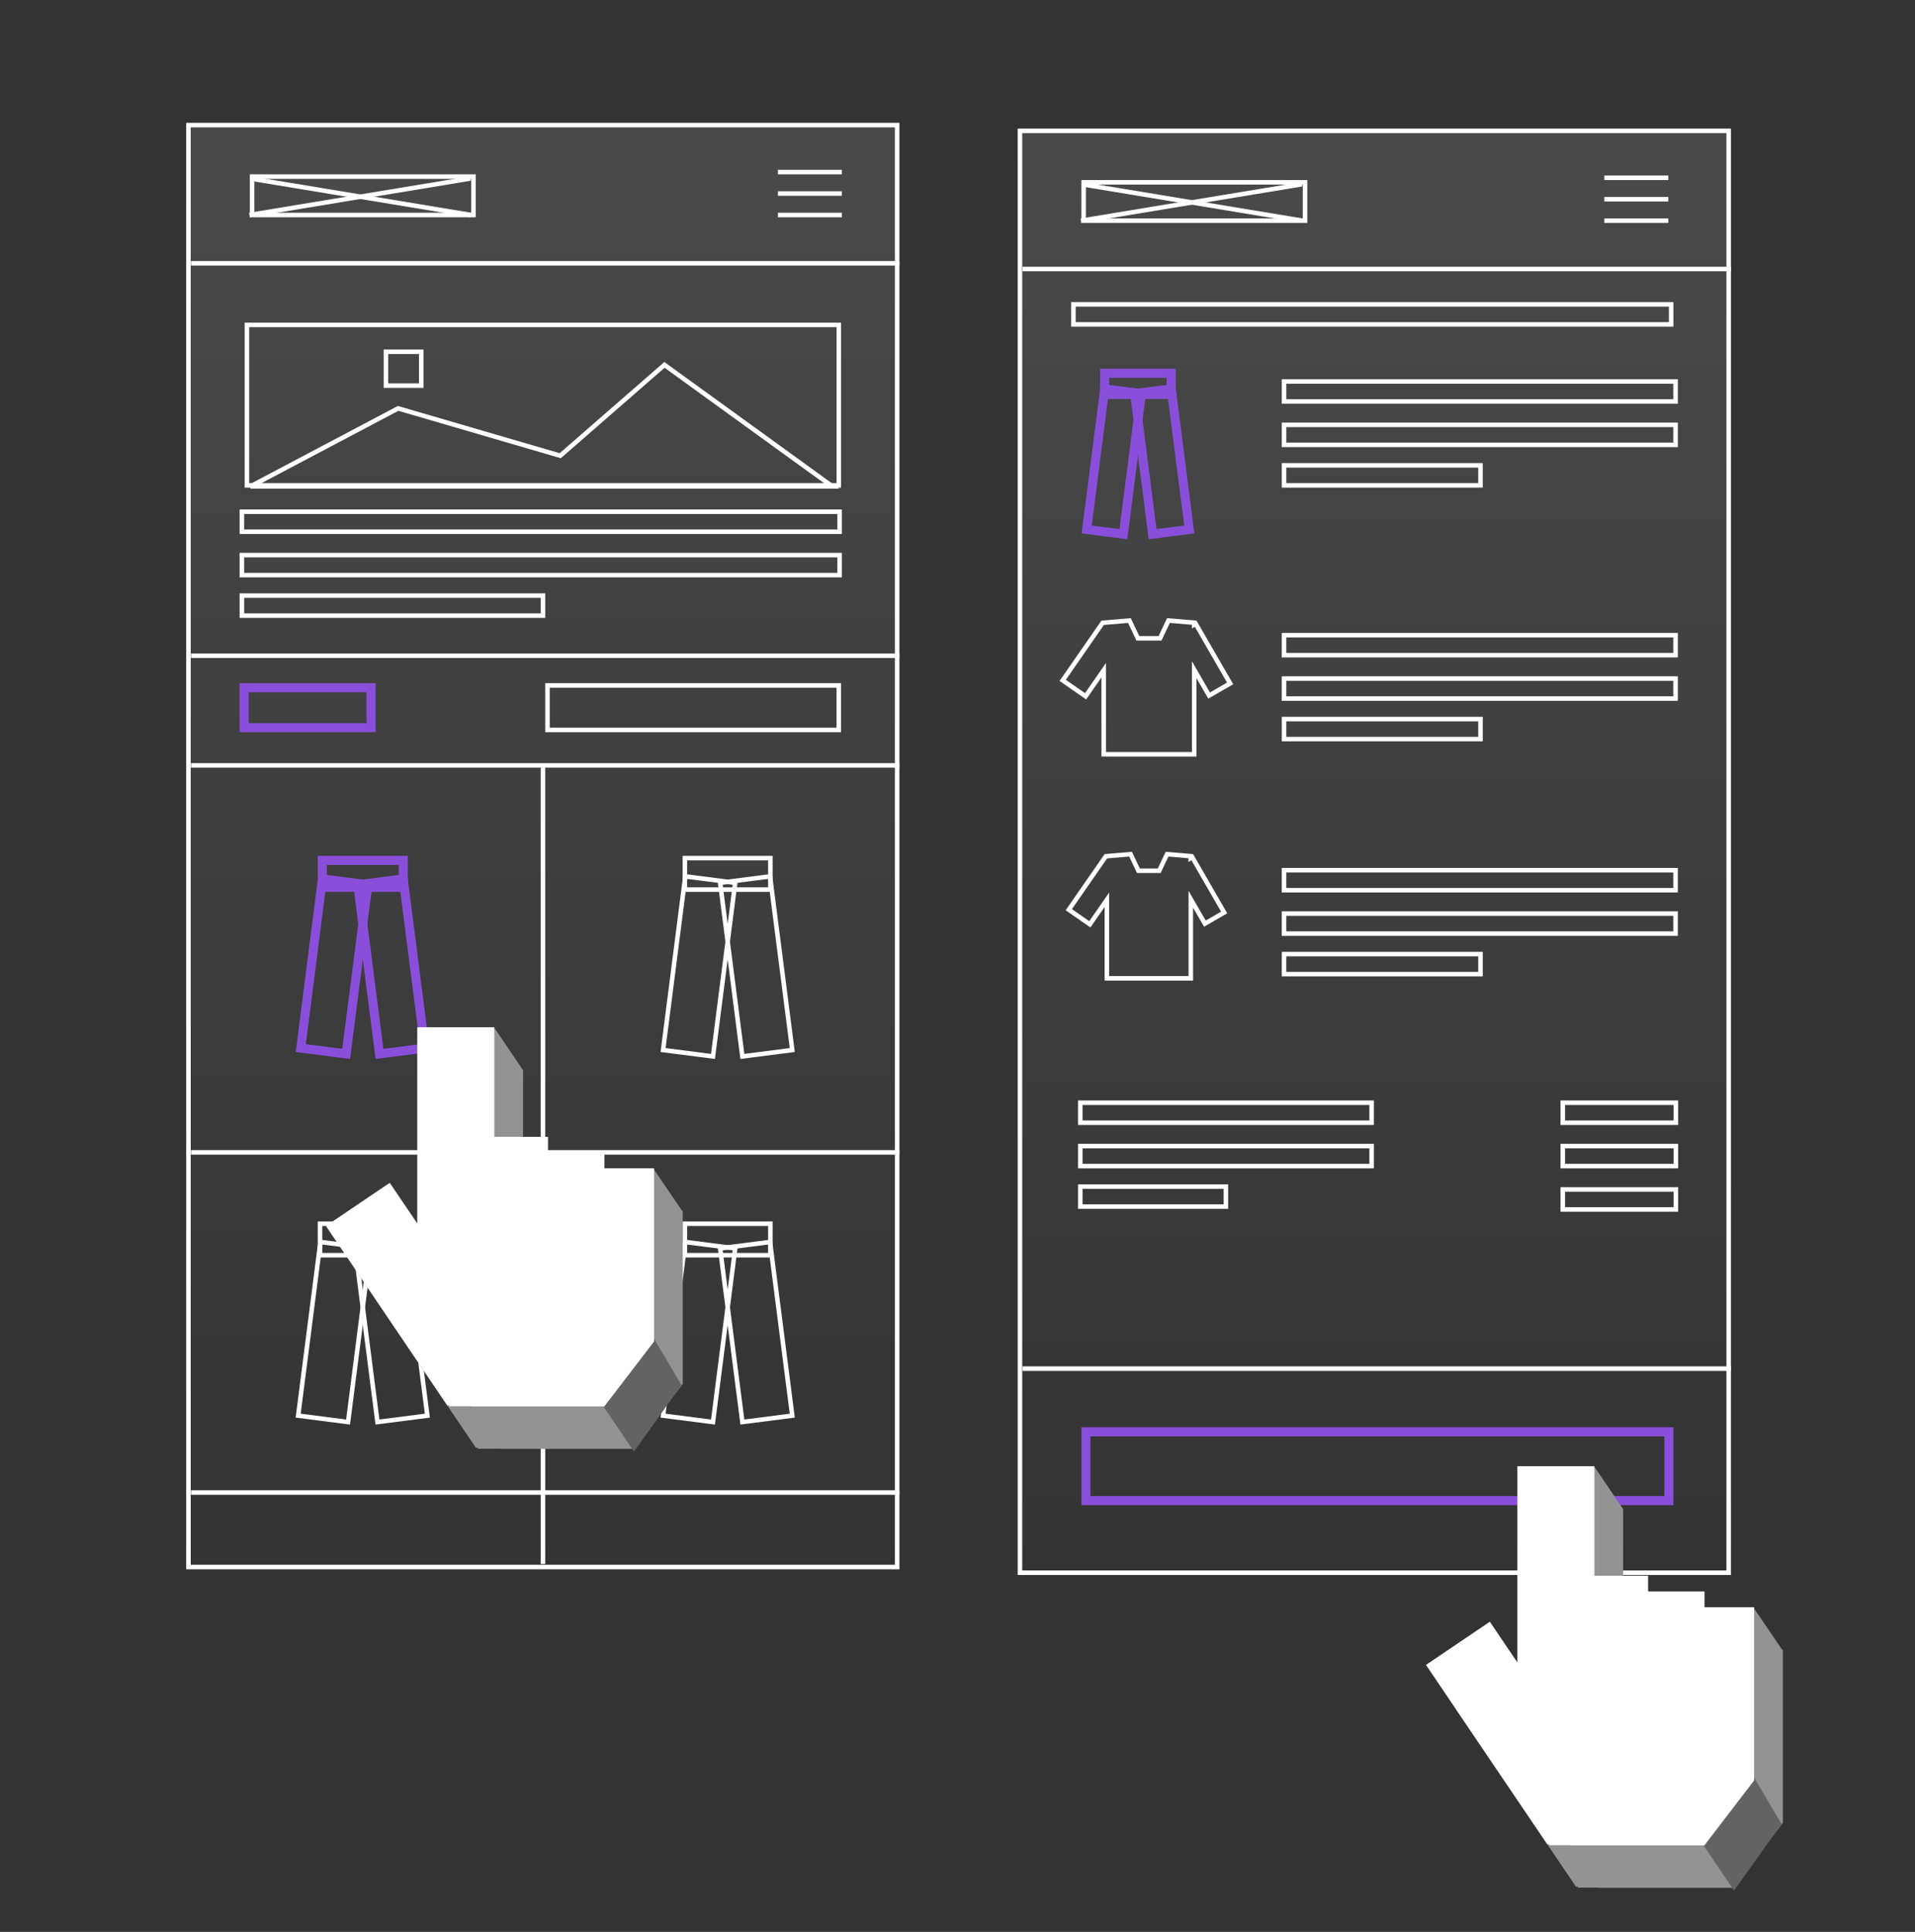 <?xml version="1.0" encoding="UTF-8"?>
<svg xmlns="http://www.w3.org/2000/svg" width="800" height="807" viewBox="0 0 800 807" fill="none">
  <rect x="0" y="0" width="800" height="807" fill="#333333" stroke="none"/>
  <path d="M425.148 53.712H723.104V657.917H425.148V53.712Z" fill="url(#paint0_linear_744_30223)"></path>
  <path fill-rule="evenodd" clip-rule="evenodd" d="M721.216 55.6H427.037V656.029H721.216V55.6ZM425.148 53.712V657.917H723.104V53.712H425.148Z" fill="white"></path>
  <path fill-rule="evenodd" clip-rule="evenodd" d="M499.838 259.249L499.825 259.255V259.249L487.564 258.21L484.006 265.705H475.949L472.392 258.21L460.143 259.248L460.13 259.239L442.629 284.45L453.749 292.169L460.13 282.977V316.004L460.122 316.021H460.13L499.833 316.022V283.285L504.771 291.837L515.182 285.826L499.838 259.249ZM497.937 260.984V262.525L499.146 261.828L512.602 285.135L505.462 289.258L497.945 276.238V314.134H462.019V276.946L453.275 289.541L445.257 283.975L461.168 261.056L471.247 260.202L474.755 267.594H485.2L488.709 260.202L497.937 260.984Z" fill="white"></path>
  <path fill-rule="evenodd" clip-rule="evenodd" d="M498.41 356.78L498.387 356.794V356.78L486.976 355.814L483.666 362.787H476.183L472.873 355.814L461.474 356.779L461.463 356.772L445.176 380.232L455.524 387.416L461.463 378.862V409.563L461.439 409.613H498.409L498.41 407.724L498.41 379.155L503.002 387.108L512.69 381.514L498.41 356.78ZM496.498 358.516V360.065L497.719 359.36L510.111 380.823L503.693 384.528L496.522 372.108V407.724H495.418L463.351 407.724V372.831L455.05 384.788L447.804 379.758L462.501 358.588L471.728 357.806L474.989 364.676H484.86L488.121 357.806L496.498 358.516Z" fill="white"></path>
  <path fill-rule="evenodd" clip-rule="evenodd" d="M699.038 178.41H537.357V184.882H699.038V178.41ZM535.469 176.521V186.771H700.926V176.521H535.469Z" fill="white"></path>
  <path fill-rule="evenodd" clip-rule="evenodd" d="M699.038 160.297H537.357V166.769H699.038V160.297ZM535.469 158.408V168.657H700.926V158.408H535.469Z" fill="white"></path>
  <path fill-rule="evenodd" clip-rule="evenodd" d="M617.539 195.333H537.357V201.805H617.539V195.333ZM535.469 193.444V203.694H619.427V193.444H535.469Z" fill="white"></path>
  <path fill-rule="evenodd" clip-rule="evenodd" d="M487.675 164.561L476.097 166.044L483.138 221.016L494.716 219.533L487.675 164.561ZM471.871 162.778L479.872 225.242L498.942 222.799L490.941 160.335L471.871 162.778Z" fill="#8A4FDA"></path>
  <path fill-rule="evenodd" clip-rule="evenodd" d="M463.126 164.561L474.704 166.044L467.663 221.016L456.085 219.533L463.126 164.561ZM478.93 162.778L470.929 225.242L451.859 222.799L459.86 160.335L478.93 162.778Z" fill="#8A4FDA"></path>
  <path fill-rule="evenodd" clip-rule="evenodd" d="M487.378 157.802H463.374V162.871H487.378V157.802ZM459.598 154.025V166.648H491.155V154.025H459.598Z" fill="#8A4FDA"></path>
  <path fill-rule="evenodd" clip-rule="evenodd" d="M699.038 284.388H537.357V290.861H699.038V284.388ZM535.469 282.5V292.749H700.926V282.5H535.469Z" fill="white"></path>
  <path fill-rule="evenodd" clip-rule="evenodd" d="M699.038 266.275H537.357V272.748H699.038V266.275ZM535.469 264.387V274.636H700.926V264.387H535.469Z" fill="white"></path>
  <path fill-rule="evenodd" clip-rule="evenodd" d="M617.539 301.311H537.357V307.784H617.539V301.311ZM535.469 299.423V309.672H619.427V299.423H535.469Z" fill="white"></path>
  <path fill-rule="evenodd" clip-rule="evenodd" d="M699.038 382.567H537.357V389.039H699.038V382.567ZM535.469 380.678V390.928H700.926V380.678H535.469Z" fill="white"></path>
  <path fill-rule="evenodd" clip-rule="evenodd" d="M699.038 364.453H537.357V370.926H699.038V364.453ZM535.469 362.565V372.814H700.926V362.565H535.469Z" fill="white"></path>
  <path fill-rule="evenodd" clip-rule="evenodd" d="M617.539 399.489H537.357V405.962H617.539V399.489ZM535.469 397.601V407.85H619.427V397.601H535.469Z" fill="white"></path>
  <path fill-rule="evenodd" clip-rule="evenodd" d="M696.931 75.212H670.223V73.323H696.931V75.212Z" fill="white"></path>
  <path fill-rule="evenodd" clip-rule="evenodd" d="M696.931 84.175H670.223V82.287H696.931V84.175Z" fill="white"></path>
  <path fill-rule="evenodd" clip-rule="evenodd" d="M696.931 93.139H670.223V91.251H696.931V93.139Z" fill="white"></path>
  <path fill-rule="evenodd" clip-rule="evenodd" d="M695.296 599.991H455.531V624.93H695.296V599.991ZM451.754 596.215V628.707H699.072V596.215H451.754Z" fill="#8A4FDA"></path>
  <path fill-rule="evenodd" clip-rule="evenodd" d="M697.188 128.092H449.373V134.565H697.188V128.092ZM447.484 126.204V136.453H699.076V126.204H447.484Z" fill="white"></path>
  <path fill-rule="evenodd" clip-rule="evenodd" d="M723.111 113.318H427.184V111.429H723.111V113.318Z" fill="white"></path>
  <path fill-rule="evenodd" clip-rule="evenodd" d="M723.111 572.653H427.184V570.765H723.111V572.653Z" fill="white"></path>
  <path fill-rule="evenodd" clip-rule="evenodd" d="M544.238 77.1H453.642V91.251H544.238V77.1ZM451.754 75.212V93.14H546.126V75.212H451.754Z" fill="white"></path>
  <path fill-rule="evenodd" clip-rule="evenodd" d="M544.048 93.14L451.755 77.883L452.062 76.019L544.356 91.277L544.048 93.14Z" fill="white"></path>
  <path fill-rule="evenodd" clip-rule="evenodd" d="M544.055 77.883L451.761 93.14L451.453 91.277L543.747 76.02L544.055 77.883Z" fill="white"></path>
  <path fill-rule="evenodd" clip-rule="evenodd" d="M572.055 479.688H452.248V486.16H572.055V479.688ZM450.359 477.799V488.049H573.943V477.799H450.359Z" fill="white"></path>
  <path fill-rule="evenodd" clip-rule="evenodd" d="M572.055 461.574H452.248V468.047H572.055V461.574ZM450.359 459.686V469.935H573.943V459.686H450.359Z" fill="white"></path>
  <path fill-rule="evenodd" clip-rule="evenodd" d="M511.181 496.61H452.248V503.083H511.181V496.61ZM450.359 494.722V504.971H513.07V494.722H450.359Z" fill="white"></path>
  <path fill-rule="evenodd" clip-rule="evenodd" d="M699.152 479.688H653.81V486.16H699.152V479.688ZM651.922 477.799V488.049H701.04V477.799H651.922Z" fill="white"></path>
  <path fill-rule="evenodd" clip-rule="evenodd" d="M699.152 497.802H653.81V504.275H699.152V497.802ZM651.922 495.914V506.163H701.04V495.914H651.922Z" fill="white"></path>
  <path fill-rule="evenodd" clip-rule="evenodd" d="M699.152 461.574H653.81V468.047H699.152V461.574ZM651.922 459.686V469.935H701.04V459.686H651.922Z" fill="white"></path>
  <path fill-rule="evenodd" clip-rule="evenodd" d="M678.05 630.195H645.847V712.152L634.356 695.168L607.684 713.214L658.459 788.264L659.104 787.828L659.068 788.509H668.27V788.586H700.474V788.585H724.053V788.506L744.746 761.49H744.756V689.099H724.053V682.53H700.474V675.961H678.05V630.195Z" fill="#939393"></path>
  <path d="M677.912 630.191L666.11 612.725L659.973 666.305H677.912V630.191Z" fill="#939393"></path>
  <path d="M744.711 689.437L732.673 671.734L722.287 744.198L744.711 761.665V689.437Z" fill="#939393"></path>
  <path d="M724.41 789.754L711.664 770.871L731.963 741.13L744.237 761.901L724.41 789.754Z" fill="#636363"></path>
  <path fill-rule="evenodd" clip-rule="evenodd" d="M666.078 612.461H633.874V694.418L622.384 677.434L595.711 695.479L646.486 770.53L647.131 770.094L647.096 770.775H656.298V770.852H688.501V770.85H712.081V770.772L732.774 743.756H732.783V671.365H712.081V664.796H688.501V658.226H666.078V612.461Z" fill="white"></path>
  <path d="M77.785 51.324H375.741V655.529H77.785V51.324Z" fill="url(#paint1_linear_744_30223)"></path>
  <path fill-rule="evenodd" clip-rule="evenodd" d="M373.852 53.212H79.674V653.641H373.852V53.212ZM77.785 51.324V655.529H375.741V51.324H77.785Z" fill="white"></path>
  <path fill-rule="evenodd" clip-rule="evenodd" d="M351.693 72.824H324.984V70.936H351.693V72.824Z" fill="white"></path>
  <path fill-rule="evenodd" clip-rule="evenodd" d="M351.693 81.788H324.984V79.9H351.693V81.788Z" fill="white"></path>
  <path fill-rule="evenodd" clip-rule="evenodd" d="M351.693 90.752H324.984V88.864H351.693V90.752Z" fill="white"></path>
  <path fill-rule="evenodd" clip-rule="evenodd" d="M153.109 289.153H103.882V302.07H153.109V289.153ZM100.105 285.376V305.847H156.886V285.376H100.105Z" fill="#8A4FDA"></path>
  <path fill-rule="evenodd" clip-rule="evenodd" d="M349.461 287.264H229.654V303.958H349.461V287.264ZM227.766 285.376V305.847H351.35V285.376H227.766Z" fill="white"></path>
  <path fill-rule="evenodd" clip-rule="evenodd" d="M349.809 232.821H101.994V239.294H349.809V232.821ZM100.105 230.933V241.182H351.697V230.933H100.105Z" fill="white"></path>
  <path fill-rule="evenodd" clip-rule="evenodd" d="M349.809 214.707H101.994V221.18H349.809V214.707ZM100.105 212.819V223.068H351.697V212.819H100.105Z" fill="white"></path>
  <path fill-rule="evenodd" clip-rule="evenodd" d="M349.473 136.675H104.103V201.806H349.473V136.675ZM102.215 134.787V203.694H351.361V134.787H102.215Z" fill="white"></path>
  <path fill-rule="evenodd" clip-rule="evenodd" d="M277.529 151.215L350.647 204.128H104.633L104.191 202.35L166.212 169.575L233.812 189.309L277.529 151.215ZM277.638 153.625L234.274 191.411L166.417 171.602L108.44 202.24H344.816L277.638 153.625Z" fill="white"></path>
  <path fill-rule="evenodd" clip-rule="evenodd" d="M175.028 147.897H162.162V160.151H175.028V147.897ZM160.273 146.009V162.04H176.916V146.009H160.273Z" fill="white"></path>
  <path fill-rule="evenodd" clip-rule="evenodd" d="M225.883 249.743H101.994V256.216H225.883V249.743ZM100.105 247.855V258.104H227.771V247.855H100.105Z" fill="white"></path>
  <path fill-rule="evenodd" clip-rule="evenodd" d="M375.732 320.676H79.805V318.788H375.732V320.676Z" fill="white"></path>
  <path fill-rule="evenodd" clip-rule="evenodd" d="M375.732 274.865H79.805V272.977H375.732V274.865Z" fill="white"></path>
  <path fill-rule="evenodd" clip-rule="evenodd" d="M375.732 110.929H79.805V109.041H375.732V110.929Z" fill="white"></path>
  <path fill-rule="evenodd" clip-rule="evenodd" d="M375.732 482.328H79.805V480.44H375.732V482.328Z" fill="white"></path>
  <path fill-rule="evenodd" clip-rule="evenodd" d="M375.732 624.416H79.805V622.527H375.732V624.416Z" fill="white"></path>
  <path fill-rule="evenodd" clip-rule="evenodd" d="M227.767 320.676L227.767 653.321L225.879 653.321L225.879 320.676L227.767 320.676Z" fill="white"></path>
  <path fill-rule="evenodd" clip-rule="evenodd" d="M166.818 369.258L151.593 371.208L160.164 438.125L175.389 436.175L166.818 369.258ZM147.367 367.942L156.898 442.351L179.615 439.441L170.084 365.032L147.367 367.942Z" fill="#8A4FDA"></path>
  <path fill-rule="evenodd" clip-rule="evenodd" d="M136.33 369.258L151.555 371.208L142.984 438.125L127.759 436.175L136.33 369.258ZM155.781 367.942L146.25 442.351L123.533 439.441L133.064 365.032L155.781 367.942Z" fill="#8A4FDA"></path>
  <path fill-rule="evenodd" clip-rule="evenodd" d="M166.577 361.292H136.538V368.776H166.577V361.292ZM132.762 357.516V372.552H170.353V357.516H132.762Z" fill="#8A4FDA"></path>
  <path fill-rule="evenodd" clip-rule="evenodd" d="M320.865 367.145L301.894 369.575L310.945 440.238L329.916 437.808L320.865 367.145ZM299.781 367.942L309.312 442.351L332.029 439.441L322.498 365.032L299.781 367.942Z" fill="white"></path>
  <path fill-rule="evenodd" clip-rule="evenodd" d="M287.111 367.145L306.082 369.575L297.031 440.238L278.06 437.808L287.111 367.145ZM308.195 367.942L298.665 442.351L275.948 439.441L285.478 365.032L308.195 367.942Z" fill="white"></path>
  <path fill-rule="evenodd" clip-rule="evenodd" d="M320.879 359.404H287.064V370.664H320.879V359.404ZM285.176 357.516V372.552H322.767V357.516H285.176Z" fill="white"></path>
  <path fill-rule="evenodd" clip-rule="evenodd" d="M320.865 519.867L301.894 522.297L310.945 592.96L329.916 590.53L320.865 519.867ZM299.781 520.664L309.312 595.073L332.029 592.163L322.498 517.754L299.781 520.664Z" fill="white"></path>
  <path fill-rule="evenodd" clip-rule="evenodd" d="M287.111 519.867L306.082 522.297L297.031 592.96L278.06 590.53L287.111 519.867ZM308.195 520.664L298.665 595.073L275.948 592.163L285.478 517.754L308.195 520.664Z" fill="white"></path>
  <path fill-rule="evenodd" clip-rule="evenodd" d="M320.879 512.126H287.064V523.386H320.879V512.126ZM285.176 510.238V525.274H322.767V510.238H285.176Z" fill="white"></path>
  <path fill-rule="evenodd" clip-rule="evenodd" d="M168.424 519.867L149.453 522.297L158.504 592.96L177.475 590.53L168.424 519.867ZM147.34 520.664L156.871 595.073L179.588 592.163L170.057 517.754L147.34 520.664Z" fill="white"></path>
  <path fill-rule="evenodd" clip-rule="evenodd" d="M134.67 519.867L153.641 522.297L144.59 592.96L125.619 590.53L134.67 519.867ZM155.754 520.664L146.223 595.073L123.506 592.163L133.037 517.754L155.754 520.664Z" fill="white"></path>
  <path fill-rule="evenodd" clip-rule="evenodd" d="M168.438 512.126H134.623V523.386H168.438V512.126ZM132.734 510.238V525.274H170.326V510.238H132.734Z" fill="white"></path>
  <path fill-rule="evenodd" clip-rule="evenodd" d="M196.859 74.712H106.263V88.863H196.859V74.712ZM104.375 72.824V90.752H198.747V72.824H104.375Z" fill="white"></path>
  <path fill-rule="evenodd" clip-rule="evenodd" d="M196.673 90.751L104.38 75.494L104.688 73.631L196.981 88.888L196.673 90.751Z" fill="white"></path>
  <path fill-rule="evenodd" clip-rule="evenodd" d="M196.668 75.495L104.374 90.752L104.066 88.889L196.36 73.632L196.668 75.495Z" fill="white"></path>
  <path fill-rule="evenodd" clip-rule="evenodd" d="M218.488 446.843H186.284V528.8L174.794 511.816L148.121 529.862L198.897 604.912L199.542 604.476L199.506 605.157H208.708V605.234H240.911V605.233H264.491V605.154L285.184 578.138H285.194V505.747H264.491V499.178H240.911V492.609H218.488V446.843Z" fill="#939393"></path>
  <path d="M218.349 446.839L206.547 429.373L200.41 482.953H218.349V446.839Z" fill="#939393"></path>
  <path d="M285.148 506.085L273.11 488.382L262.724 560.846L285.148 578.313V506.085Z" fill="#939393"></path>
  <path d="M264.848 606.402L252.102 587.519L272.401 557.778L284.675 578.549L264.848 606.402Z" fill="#636363"></path>
  <path fill-rule="evenodd" clip-rule="evenodd" d="M206.515 429.109H174.312V511.066L162.821 494.082L136.148 512.127L186.924 587.178L187.569 586.742L187.533 587.423H196.735V587.5H228.939V587.498H252.518V587.419L273.211 560.404H273.221V488.013H252.518V481.444H228.939V474.874H206.515V429.109Z" fill="white"></path>
  <defs>
    <linearGradient id="paint0_linear_744_30223" x1="574.126" y1="53.712" x2="574.126" y2="657.917" gradientUnits="userSpaceOnUse">
      <stop stop-color="white" stop-opacity="0.11"></stop>
      <stop offset="1" stop-color="white" stop-opacity="0"></stop>
    </linearGradient>
    <linearGradient id="paint1_linear_744_30223" x1="226.763" y1="51.324" x2="226.763" y2="655.529" gradientUnits="userSpaceOnUse">
      <stop stop-color="white" stop-opacity="0.11"></stop>
      <stop offset="1" stop-color="white" stop-opacity="0"></stop>
    </linearGradient>
  </defs>
</svg>
